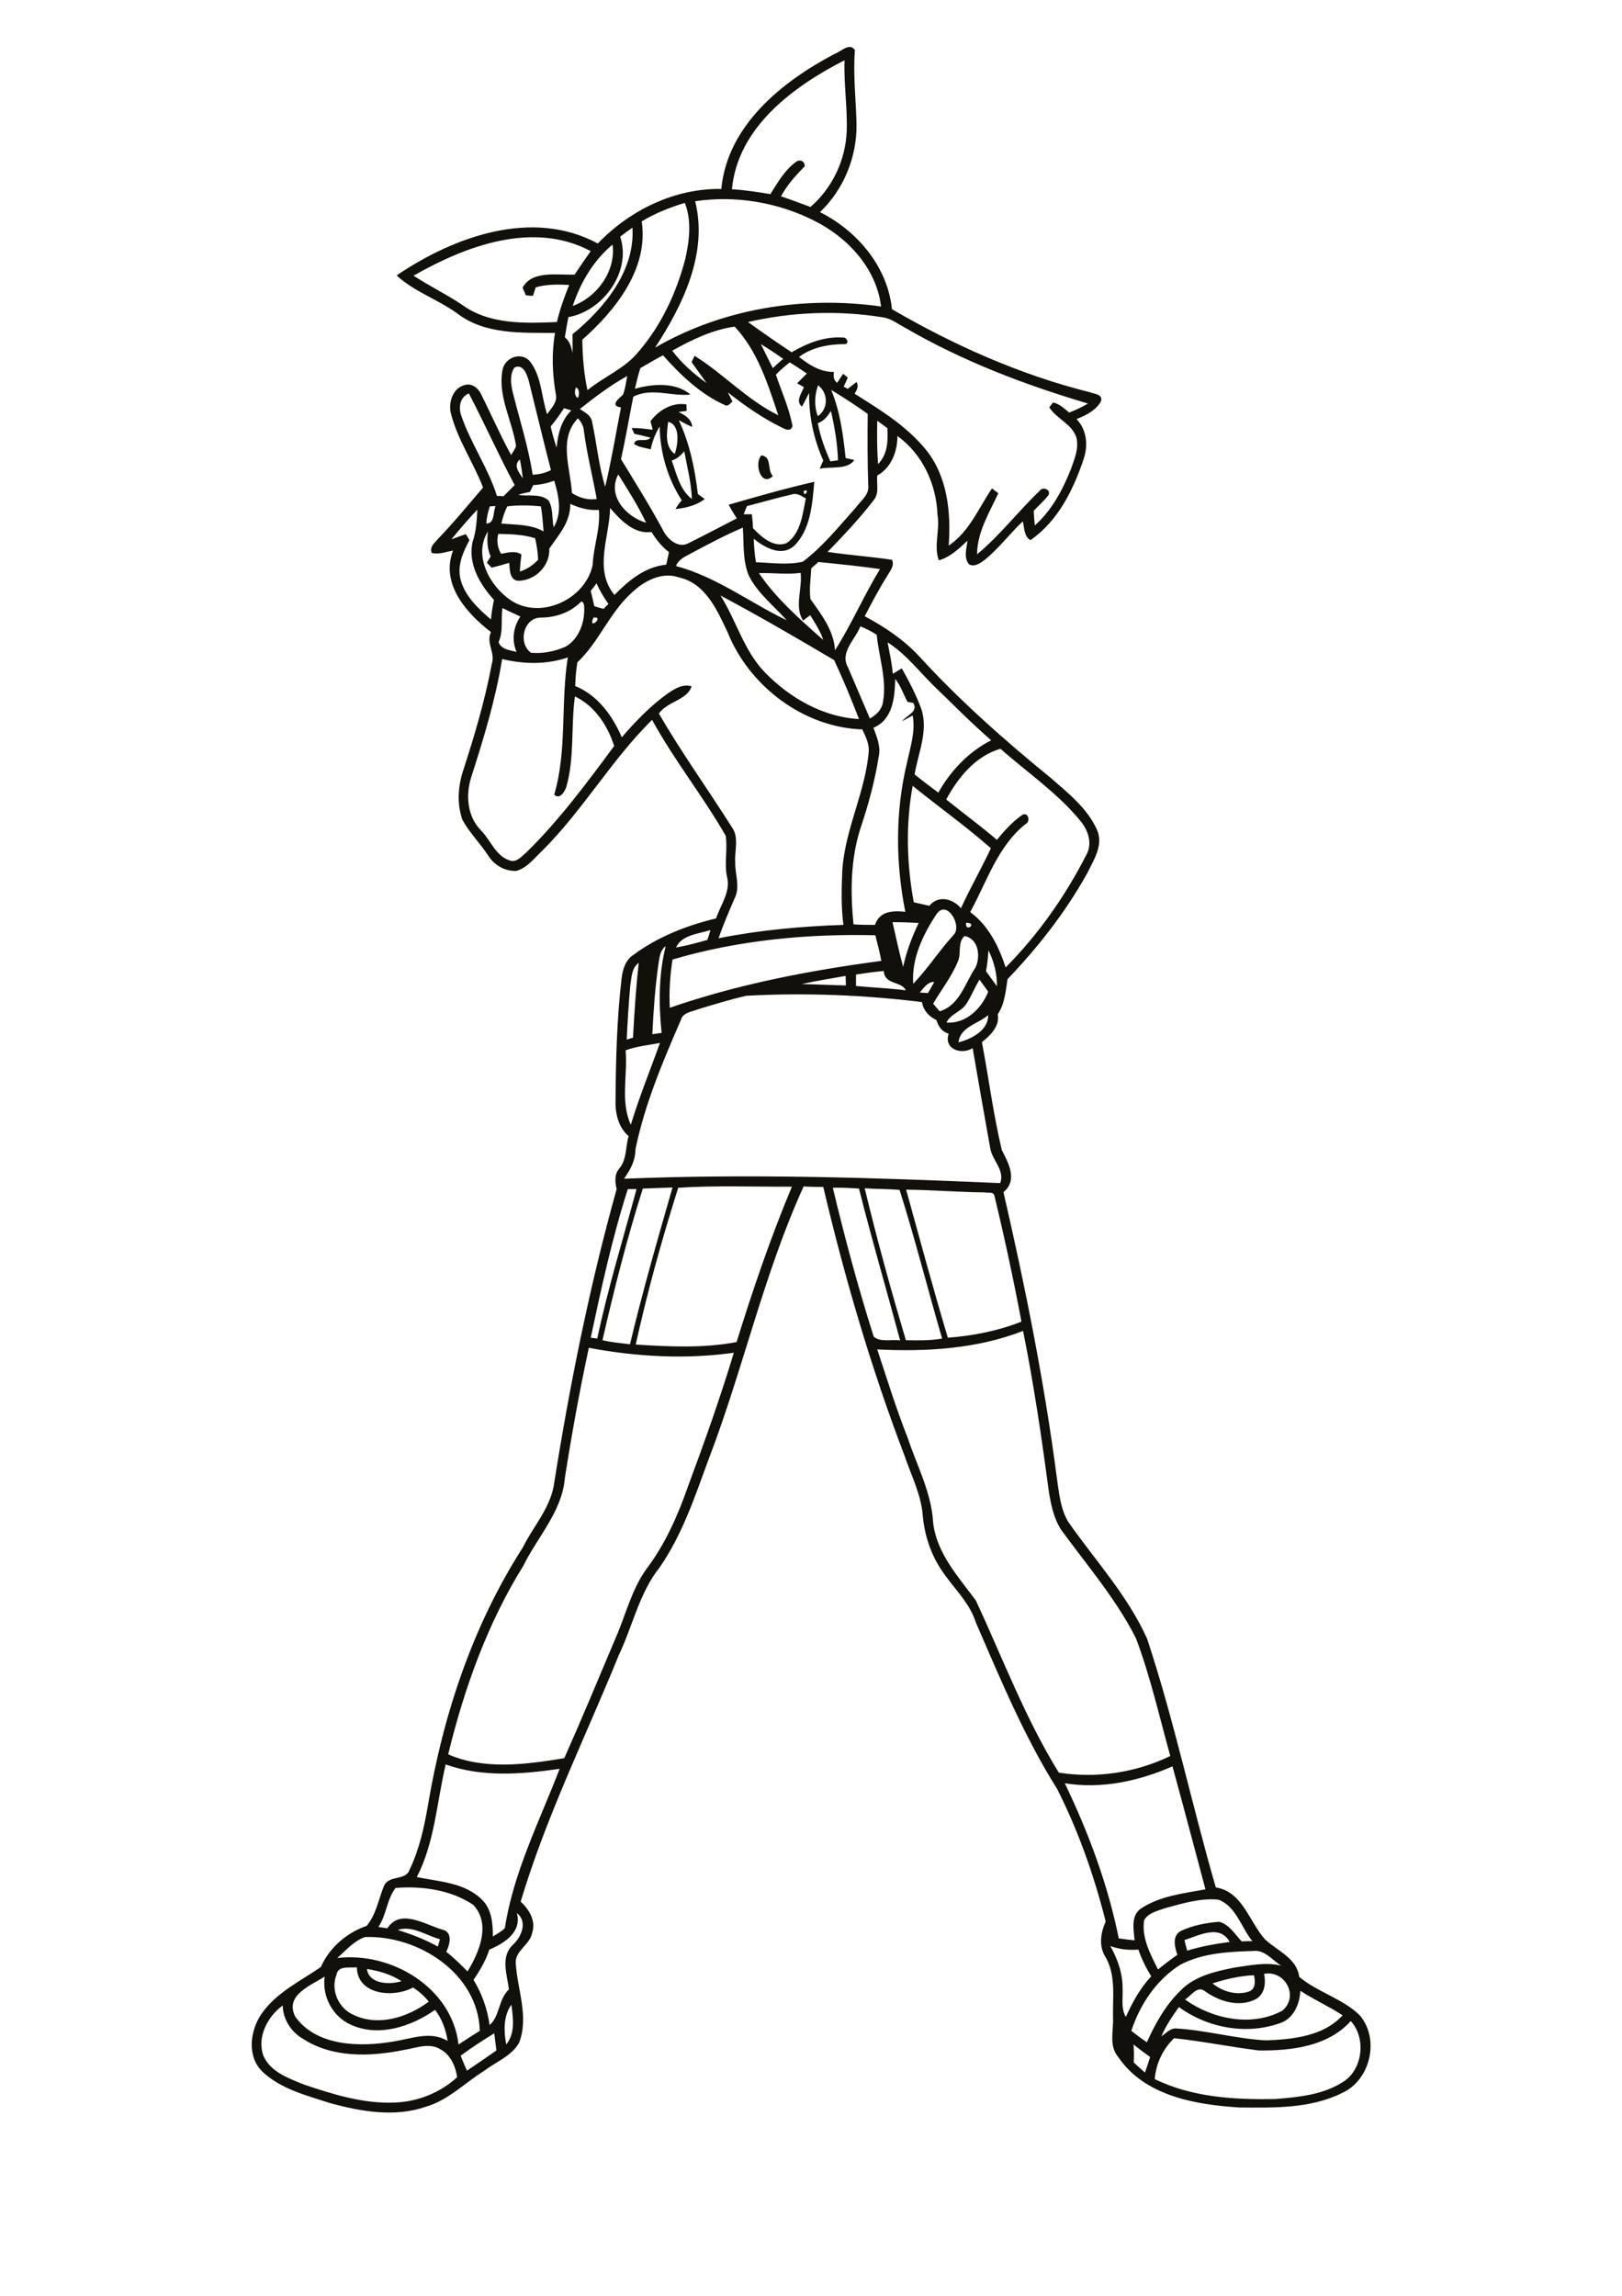 <?xml version="1.0" encoding="utf-8"?>
<!-- Generator: Adobe Illustrator 21.0.2, SVG Export Plug-In . SVG Version: 6.00 Build 0)  -->
<svg version="1.2" baseProfile="tiny" id="Layer_1" xmlns="http://www.w3.org/2000/svg" xmlns:xlink="http://www.w3.org/1999/xlink"
	 x="0px" y="0px" viewBox="0 0 595 842" overflow="scroll" xml:space="preserve">
<path fill="#12100B" d="M279.3,167c4,0.5,2,5.3,4.2,7.6C279.2,178.8,276.5,170,279.3,167 M246.4,168.9c1.8,4.9,3,10.8,7.4,14.1
	c-0.2-5.9-1.7-11.7-2.8-17.5C249.7,167.1,248.3,168.3,246.4,168.9 M245.1,154.7c-0.5,3.9-1.3,9.1,2.4,11.8
	C248.8,162.8,249.6,155.8,245.1,154.7 M238.6,154.5c3.1-4.1,7.9-7,13.2-6.2c0,0.6,0.1,1.8,0.1,2.4c-1,0.1-2,0.3-3,0.4
	c2.3,1.1,4.9,2.6,5,5.5c-1.7-0.8-3.3-1.6-4.9-2.5c4,8.5,5.9,17.8,7,27.1c0.8,0.6,1.7,1.2,2.5,1.8c-3,2.4-7,3.3-10.7,3.7
	c0.6-1.2,1.4-2.2,2.3-3.2c-5.2-8-8-17.6-8.1-27.1c-1.6,2.6-2.7,5.4-3.3,8.4c-2-0.6-4.3-0.7-6.1-2c0.6-2.7,4.5-0.3,6-2.3
	c-1.9-0.5-3.9-1-5.9-1.4c-0.2-0.5-0.7-1.5-1-2.1c2.6-0.1,5.1,0.3,7.7,0.6C239.2,156.5,238.9,155.5,238.6,154.5 M415.8,749.8
	c0.2,2.2,0.2,4.4,0.1,6.6c1.3,1.2,2.7,2.5,4.1,3.7c0.7-1.9,1.3-3.8,1.9-5.7C419.8,752.9,417.8,751.4,415.8,749.8 M169,753.9
	c0.7,1.9,1.5,3.7,2.3,5.5c3.6-2.4,7.2-4.9,10.8-7.4c-0.3-2.1-0.5-4.2-0.8-6.3C177.1,748.3,172.9,751,169,753.9 M495.5,741.2
	c-8.4,9.4-21.9,10.9-33.7,10.8c-10.4-1.3-20.7-3.4-31.1-4.5c-4.1,3.9-6.7,9.4-7.1,15c13.7,6.7,29.3,7.6,44.3,7.3
	c8.4-0.7,17.2-1.5,24.5-6.1C499.9,759.3,501.3,747.5,495.5,741.2 M185.7,749.8c3.4-4.1,2.5-9.8,1.9-14.6
	C184.6,739.3,184.8,745,185.7,749.8 M96.6,753.9c2.6,6,9.3,8.3,14.9,10.6c10.7,3.6,21.9,7.1,33.3,6.6c8.4-0.3,16.7-3.6,22.9-9.3
	c-0.6-4-2.4-8.2-6.1-10.2c-4.1-2.6-9-0.5-13.4,0.2c-12.3,2.5-26.2,3-37.1-4.1c-4.3-2.5-7.3-7.1-7.4-12.2
	C98.1,739.6,94.2,747.1,96.6,753.9 M477,730.1c-0.2,4.6-2.2,9.6-6.7,11.6c-12.5,4.8-27.1,2.2-37.8-5.6c-2.5,3.3-4.8,6.9-6.5,10.7
	c1.6-1,3-2.7,5-2.9c11.3,0.6,22.2,3.8,33.5,4.4c9.8-0.4,21-1.5,28-9.2C487.5,735.8,482,733.4,477,730.1 M444.8,727.4
	c3.6,3,8.8,4.5,13.3,3c2.6-0.9,2.4-3.9,1.9-6C454.9,724.6,449.8,725.8,444.8,727.4 M108.3,739.6c7.9,11,23.9,11.2,36.1,9.1
	c6.5-1,13.6-4,19.8-0.2c-0.6-4.1-2.1-8.1-4.6-11.4c-8.7,6.1-20.6,10.1-30.8,5.5c-6.8-3-10.7-10.4-9.7-17.7
	C113.8,728.3,104.4,731.7,108.3,739.6 M463.7,723.9c0.7,3.3,0.3,7.3-2.9,9.2c-6.1,3.3-13.6,0.9-18.9-2.9c-2.7-2.1-5,1.8-7.2,3.1
	c10,7.2,24.5,10.2,35.7,4.1C476.7,732.1,471.3,722.4,463.7,723.9 M134.6,722.1c0.8,5.7,8.4,5.8,12.7,4.5
	C143.5,724.1,139,722.8,134.6,722.1 M123.4,724.3c-2.2,5.7,0.9,12.4,6.4,14.7c9.1,4.3,19.8,0.8,27.5-4.9c-1.6-2-3.6-3.8-5.8-5.2
	c-7.1,3.9-20.4,2.8-20.6-7.4C128.3,721.8,124,720.7,123.4,724.3 M432.9,720.6c-8.7,5.5-14.7,14.5-17.9,24.2c1.9,1.5,3.8,2.9,5.7,4.2
	c3.1-6.9,6.9-13.7,12.4-19c5.1-5.3,12.7-7,19.7-8.4c5.7-0.8,11.5-2.1,17.2-0.7c-3.3-2-6-5.9-10.3-5.4
	C450.8,715.8,441.2,716.2,432.9,720.6 M407.3,713.7c2.7,4.8,4.6,10.2,4.5,15.7c0.2,3.4-0.7,7.1,1.2,10.3c2.4-5.4,5.3-10.6,9.3-14.9
	c-1.9-3.1-3.5-6.3-4.7-9.8C414.1,715.3,410.6,714.9,407.3,713.7 M123.7,718.1c19.8-2.4,42.1,10.8,44.5,31.7c2.6-1.7,5.2-3.4,7.8-5
	c-0.6-21.1-22.6-35.1-42.1-34.4C129.8,711.8,126.9,715.3,123.7,718.1 M434.5,711.5c0.3,1.3,0.6,2.6,1,3.9c5.1-1.6,10.4-2.5,15.6-3.2
	C447.4,705.6,439.9,709.8,434.5,711.5 M145.9,707.8c5.1,1.6,10.1,3.5,14.7,6.1c0.2-0.7,0.6-2,0.8-2.7
	C156.4,709.9,151.2,706,145.9,707.8 M189.6,701.6c1.9,7-4.6,11.1-10.1,13.4c-1.3,4-3.4,7.6-5.8,11.1c3.1,5.1,5.1,10.7,5.9,16.6
	c3.8-3.3,3.2-9.5,7.1-13.1c-0.7-5.4-3.2-12.1,1.5-16.4C191.4,710.2,193.6,704.7,189.6,701.6 M427.4,699.8c-2.7,1-6.2,1.7-7.7,4.4
	c-1,6.4,2.3,12.5,5.1,18.1c2.3-1.9,4.7-3.7,7.1-5.4c-1-2.8-2-6.9,1.2-8.7c4.4-2.1,9.3-3,14.1-3.4c3.7,0.9,5.8,4.6,8.3,7.2
	c1.3-0.1,2.6-0.1,3.9-0.1c-4.1-5-5.9-12.7-12.4-15.2C440.4,696,433.8,698.1,427.4,699.8 M145.1,692.4c-3.2,4.1-3.3,9.9-6.3,14.3
	c0.8,0.1,2.5,0.4,3.3,0.5c4.7-7.4,13.8-1.4,19.9,0.4c4.2,0.8,3.1,5.4,1.7,8.2c2.8,2.2,5.3,4.7,7.8,7.2c4.3-7,8.7-17.4,2.1-24.4
	C165.5,693.1,154.7,691.6,145.1,692.4 M390.6,654c8.7,18.1,15.8,37.1,19.8,56.9c1.9,0.3,3.9,0.5,5.8,0.7c-0.3-3.9-1.5-9.1,2.4-11.7
	c7-4.6,15.5-5.5,23.6-7c-4-15-8-30.1-12.1-45.1C417.8,653.2,404.1,656.2,390.6,654 M152.9,688.4c8.2,1.7,17.5,2,23.8,8.2
	c3.7,3.5,4.1,8.8,4.1,13.6c1.5-1,3.2-1.8,4.4-3.1c3.1-20.3,12.7-39.2,20.1-58.4c-13.8,2-28.4,3.2-41.8-1.6
	C160.2,661,159.5,675.6,152.9,688.4 M216,494.3c-3.4,15.8-6.3,31.8-8.8,47.8c-1,12.2-10,21.5-15.2,32.1
	c-13.2,21.2-21.7,45-27.6,69.2c13.3,5.8,28.7,3.7,42.6,1.4c6.5-14.6,12.6-29.3,18.8-44c3.7-8.4,5.8-17.6,11.2-25.2
	c7-9.2,11.7-19.9,15.5-30.8c6-16.1,11.7-32.2,16.7-48.7C251.6,498.6,233.5,497.6,216,494.3 M321.8,494.9c3.6,10.9,7,21.9,11.2,32.5
	c3.4,10.3,8.7,20,9.3,31c1.3,11.3,9.2,19.8,15.7,28.6c9.8,21.1,18.1,43.2,30.4,63.1c13.9,2.2,28.3,0,40.9-6.1
	c-4-14.4-7.3-29.1-12.6-43.2c-7.3-14.4-17.9-26.7-27.4-39.7c-2.8-4.3-3.8-9.4-4.6-14.4c-2.6-19.6-5.5-39.2-9.4-58.6
	C358.4,494.7,339.8,495.8,321.8,494.9 M332.4,436.3c5,18.1,9.9,36.3,15.3,54.3c9.2-0.7,18.4-2.5,27-5.9c-2.9-15.4-6.2-30.8-9.9-46.1
	c-0.3-1.7-2.5-1-3.7-1.3C351.4,437.2,341.9,436.4,332.4,436.3 M317.2,435.8c4.5,18.7,9.6,37.2,15.1,55.7c4.4,0.1,8.9,0.2,13.3-0.6
	c-5.3-18.1-9.9-36.5-15.6-54.5C325.7,436,321.5,436.1,317.2,435.8 M305.5,435.6c4.4,18.4,9.3,36.6,15,54.6c2.4,2.2,6.6,0.9,9.7,1.4
	c-5-18.6-10.4-37-15.1-55.7C311.9,435.7,308.7,435.5,305.5,435.6 M235.8,435.9c-5.8,18.3-10.5,36.9-14.8,55.6
	c3.3,0.8,6.7,1.1,10.1,1.5c4.6-19.3,10.1-38.4,15.6-57.5C243,435.6,239.4,435.8,235.8,435.9 M230.3,436.1
	c-5.7,17.8-9.7,36.2-13.6,54.5c0.6,0.1,1.8,0.2,2.4,0.3c3.9-18.5,9.5-36.6,14.4-54.8C232.4,436.1,231.4,436.1,230.3,436.1
	 M248.8,435.6c-6,18.9-11.3,38.1-15.6,57.5c12.3,0.8,24.8,1.4,37-0.9c6-19.3,12.5-38.4,20.3-57C276.6,435.3,262.7,434.7,248.8,435.6
	 M229.5,385.2c0.8,9-2,18.8,1.9,27.3c3.1-10.2,7.1-20,10.7-30C237.8,383.3,233.5,383.7,229.5,385.2 M351.6,382.3
	c4.8-1.3,10.9-4.3,10.9-10C358.8,375.5,352.2,376.6,351.6,382.3 M273.7,365.2c-6,1.4-11.9,3.2-17.8,5c-2.2,0.9-5.4,1.1-6.1,3.8
	c-6.7,15.4-13.3,31-16.7,47.5c0,4.1-1.9,7.6-4.2,10.8c46-1.9,92-0.4,138,1.6c1.8-4.9-3.1-8.4-3.7-13.1c-2.2-12.1-4.3-24.3-6.4-36.4
	c-4.1,2.6-10.7,0.4-8.8-5.3c-2.5-0.7-3.8-2.7-4.5-5c-2.7-1.3-4.8-3.5-5.3-6.6C317,364.9,295.3,364,273.7,365.2 M337.4,364
	c1,0.1,2,0.1,3,0.2c0.8-1.4,1.6-2.7,2.3-4.1C340.2,360.1,338.9,362.3,337.4,364 M354.6,368c-1.8,3-5.9,3.8-7.4,7
	c7,0.6,12.9-5.1,15.3-11.3c-1.1-1.5-2.1-3-3.2-4.4C357.6,362.1,356.4,365.1,354.6,368 M294.1,360.9c5.4,0.1,10.8,0.4,16.2,0.5
	c0-1.2-0.1-2.3-0.1-3.5C304.8,358.9,299.4,359.7,294.1,360.9 M314,357.4c0,1.4,0,2.8,0,4.2c6.1,0.6,12.2,0.8,18.3,1.6
	c-1.7-3.5-7.8-1.9-8.1-7.1C320.7,356.4,317.4,356.9,314,357.4 M231.2,361.5c-0.6,6.6-1,13.2-1.3,19.8c0.6-0.2,1.7-0.6,2.3-0.7
	c0.5-9.2,1.1-18.4,2.1-27.5C231.6,355.1,231.7,358.6,231.2,361.5 M362.6,348.5c-0.2,2.6-0.4,5.2-0.9,7.7c1.3,1.8,2.7,3.7,4,5.5
	C365.8,357.1,364.6,352.6,362.6,348.5 M241.5,353.8c-1.2,8.5-1.8,17-2.2,25.5c1.1-0.2,2.3-0.3,3.4-0.5c-1.1-10.6-1.1-21.4,1.5-31.8
	C242,348.6,241.9,351.4,241.5,353.8 M353.8,343.3c-2.7,2.5-1,6.4-2.5,9.5c-2.3,5.5-6,10.2-9,15.3c0.8,0.9,1.6,1.9,2.4,2.8
	c7.4-2.3,9.2-10.2,13.1-16C359.8,350.8,359,344.2,353.8,343.3 M246.7,351.9c-0.9,5.8-1.3,11.7-1,17.7c25.1-8.7,51.3-13.7,77.6-17.2
	c-0.6-3.2-1.4-6.3-2.2-9.4C296.1,342.4,270.8,344.8,246.7,351.9 M248,347.5c3.9-0.7,7.7-1.7,11.5-2.8c0.4-1.2,0.8-2.4,1.1-3.6
	C256.3,342.5,250.1,342.8,248,347.5 M354.4,338.4C353.9,342.3,358.9,338.5,354.4,338.4 M327.4,338.2c1.3,5.5,2.4,11,3.9,16.4
	c1.2-5.6,3.2-10.9,5.7-16.1C333.8,338.3,330.6,338.2,327.4,338.2 M343.6,335.2c-5,7.4-9.3,16.5-8.6,25.6c5.3-5.5,9.5-12.1,14.7-17.8
	C353.2,339.7,347.4,329.7,343.6,335.2 M335.2,330.9c1.9,0.4,3.8,0.9,5.7,1.3c3.3-4,8.6-2.7,11.6,0.9c3.4-7.4,7.5-14.6,11-22
	c-9.2-8.1-19.2-15.2-28.7-22.9C332.2,302.3,332.6,316.8,335.2,330.9 M347.1,293.2c6.2,5,12.6,9.7,18.6,14.8c2.7-3.3,5.6-6.5,9.1-9
	c2.3-1.6,3.5,2.3,1.3,3.3c-10.2,8.2-14.1,21.1-20.2,32.2c6.7,4.9,10.5,12.6,13,20.3c11.9-12,21.8-26,29.5-41.1
	c2.5-4.2,0.8-9.3-2.2-12.8c-8.4-10.2-19.4-17.6-29.2-26.3C357.8,277.3,351.5,285.1,347.1,293.2 M328.4,249c-0.2,6.7-0.8,14.9-8,17.9
	c1.2,3.3,2.7,6.7,2,10.2c-1.4,9-3.8,17.9-6.7,26.5c-3.7,11.4-3.8,23.6-2.6,35.4c2.6,0.2,5.2,0.2,7.9,0.2c1.6-5.1,6.6-5.3,11.1-4.8
	c-3.6-18-3.7-36.8,0.6-54.6c1.2-5.7,3.2-11.5,2.1-17.4c-1.3,0.7-2.6,1.4-3.9,2.1c1.6-2.1,6.1-3.5,4.1-6.7c-0.5-0.1-1.6-0.3-2.1-0.4
	C331.4,254.6,330.4,251.5,328.4,249 M184.2,241.7c-2.4,14.8-6.8,29.2-11.4,43.5c-2,6.5-1.4,14.2,3.6,19.3c3.6,3.6,5.4,9.5,10.7,11.1
	c2.4,0.8,4.2-1.5,5.9-2.9c12.1-11.8,22.2-25.5,32.3-39.1c-2.4-7.5-7.1-14.7-14.4-18.2c-1.5,10.9-0.1,22.3-3.1,33
	c-0.5,1.8-2.5,5.1-4.5,3c4.8-16.1,2.3-33.6,5-50.3C200.5,243.8,192.1,243.6,184.2,241.7 M325.6,235.6c0.7,3.8,1.6,7.6,1.9,11.5
	c1.1-0.6,2.2-1.3,3.3-2c2.7,4.8,5.3,9.8,7.2,15c2.6,8-1.2,16.1-2.5,23.9c2.8,2.3,5.8,4.5,8.7,6.7c4.5-8,11.1-15,19.4-19.2
	c-7.4-6.4-14.3-13.5-21.4-20.3C336.9,245.9,332.1,239.7,325.6,235.6 M315.6,229.7c-1.8,4.8-7.6,9.5-4.6,14.9
	c2.7,6.3,5.4,12.6,8.1,18.9c2.4-1.3,4.4-3.3,4.8-6c1.5-8.3-1.5-16.5-2.3-24.7C319.6,231.5,317.6,230.5,315.6,229.7 M217.7,226.5
	C215.5,231.5,222,226,217.7,226.5 M182.9,235.5c1,2.8,4.2,2.9,6.6,3.6c-1.9-4.3-1.2-9.2,1.4-13c-2.2-1-4.4-2-6.6-3.1
	C183.7,227.1,184.7,231.5,182.9,235.5 M212.7,221.1c-3.9,3.7-9.1,5.4-14.4,5.4c-6.3,0.1-8.4,9.4-3.5,12.9c4.3,0.4,8.7-0.5,12.6-2.2
	c5-2.8,7.2-9.1,6.9-14.5C214.4,221.7,213.7,219.8,212.7,221.1 M264.3,218.4c5.8,9.2,8.6,20.3,16.3,28.2c9,9.3,21.3,16.4,34.5,17.1
	c-2.8-7.3-5.8-14.5-9.1-21.6C292.3,234,278.4,225.9,264.3,218.4 M216.7,216.7c0.5,1.9,0.9,3.8,1.3,5.6c1.1,0.4,2.3,0.7,3.4,1
	c0.5-0.5,1.4-1.4,1.8-1.8c-1.7-2.4-3.2-4.9-4.4-7.6C218.2,214.9,217.4,215.8,216.7,216.7 M231.5,217.6c-8,7.3-11.8,17.9-19.7,25.3
	c-0.5,2.9-0.7,5.8-0.8,8.7c8.2,3.3,13.7,10.9,17.1,18.8c5-5.8,10.4-11.4,16.6-15.9c2.6-1.8,5.7-3.8,9-2.8c-1.6,5.1-8.9,5.5-12,10
	c8.3,14.3,18,27.8,26.8,41.7c2.7,3.8,0.9,8.6,1.2,12.9c-0.1,4.4,1.9,8.9-0.2,13.1c-2.1,4.9-4.2,9.7-5.9,14.7
	c15.1-3,30.5-4.4,45.8-4.9c-0.9-6.7-0.7-13.5-0.4-20.2c1-15,8.5-28.6,9.7-43.6c0.1-2.8-1.2-5.4-2.4-7.9
	c-21.4-0.7-41.3-15.7-49.3-35.4c-3.8-8.1-8.1-18.1-17.8-20.3C242.8,209.5,236.1,213.1,231.5,217.6 M278.4,210.2
	c6.4,9.4,15.1,17,23.6,24.5c-1.1-3.3-3-6.2-4.8-9.1c-0.9,0.7-1.7,1.3-2.6,2c-3.3-5.1-0.2-11.7-0.9-17.5
	C288.6,210.8,283.5,210,278.4,210.2 M297.6,208.4c-0.2,3.8-0.8,7.5-0.3,11.3c4,5.7,8.6,11.5,9,18.8c6.1-9.6,10.6-20.1,16.5-29.8
	c-7.5-1.1-15-1.8-22.6-2.6C299.4,206.9,298.5,207.6,297.6,208.4 M182.8,195.8c-0.7,2.5-0.3,5,1,7.3c2.5-0.4,5.3-1.3,7.5,0.3
	c-0.3,2-0.5,4.1-0.6,6.2c2.6-0.8,4.8-2.3,6.7-4.3c-0.1-2.7-0.5-5.3-1.1-7.9C192,196,187.3,195.9,182.8,195.8 M253.2,203.1
	c-2,1.1-4.4,2.1-5.2,4.5c14.7,3.9,27.1,13.4,40.6,19.9c-4.8-5.4-10.8-10-14-16.6c-2.2-5.5-1.7-11.6-2.1-17.4
	C265.9,196.3,259.6,199.7,253.2,203.1 M165.6,197.8c1.8-0.7,3.5-1.3,5.3-1.9c0.3,0.5,1,1.7,1.3,2.2c-2.3,4.3-4.5,9.2-3.3,14.2
	c1.5,6.2,6.5,10.9,11.2,14.9c0.2-2.4,0.6-4.8,1.1-7.2c-5.2-5.7-9.7-13.4-7.8-21.4c1.3-3.8,1.5-7.7,1.7-11.7
	C171.8,190.4,168.6,194.1,165.6,197.8 M271.3,186.6C271.7,187,271.7,187,271.3,186.6 M223.8,186.3c-0.2,10.6-6.1,22.5,1.6,31.9
	c5.2-5.3,11.3-10.4,19-11.1c0.3-1.5,0.7-3.1,1-4.6c-2.6-2-4.7-4.6-6.4-7.4C232.6,196,227.7,190.8,223.8,186.3 M201.5,201.2
	c0.3,6.3-5.1,11.7-11.3,11.8c-3.3-0.1-3.2-4.2-3.4-6.6c-2.2,0.7-4.4,1.3-6.5,1.8c-0.4-0.5-1.3-1.4-1.7-1.8c0.3-0.6,1-1.7,1.4-2.3
	c-1.3-2.9-1.4-6.1-1-9.2c-5.5,8.7,0.6,20,8.3,25.2c11,7.4,27.5-0.3,30.1-12.9c0.3-6.8,2.9-13.3,2.3-20.2c-3.6,0.3-7.2-0.7-10.5-2.2
	C209.3,191.5,204.9,196.2,201.5,201.2 M186.1,185.7c-1,2-1.7,4.1-2.2,6.3c5.2,0.5,10.8,0.2,15.5,2.9c-0.3-3.1-0.4-6.2-1-9.2
	C194.3,185.3,190.1,185.2,186.1,185.7 M179.7,185.7c-0.7,2-1.2,4.1-1.3,6.3c3.2,0,2.4-4.3,3.4-6.4
	C181.3,185.6,180.2,185.7,179.7,185.7 M290.6,181.3c-5.6,1.3-11.1,2.9-16.6,4.3c-0.4,1-0.8,2-1.2,3c0.8,0,2.3,0,3,0
	c0.2,1.7,0.4,3.4,0.4,5.1c3.1,3.2,7.5,7.3,12.3,5.5c5.3-3.5,5.9-10.7,7.1-16.4C294.1,182,292.4,180.7,290.6,181.3 M294.8,180.1
	C294.8,183.1,297.5,178.8,294.8,180.1 M195.6,177.9c-0.4,0.8-0.8,1.7-1.2,2.5c-1.5,0.3-2.9,0.6-4.3,1.1c3.6,0.6,8.1-0.6,11.1,2
	c1.8,2.9,1.2,6.6,1.9,9.9c3.2-5.3,1.9-11.5,0.2-17.1C200.8,177.2,198.2,177.8,195.6,177.9 M226.8,174c-4.2,7.8,2.9,15.6,10.2,17.7
	C234.1,185.5,230.4,179.8,226.8,174 M191.8,175.5c-0.3-2.4-0.6-4.7-1.1-7C188.1,170.8,190.5,173.3,191.8,175.5 M321.8,154.3
	c-0.1,5.3-0.1,10.6,0.3,15.9c3.5-3.5,3.7-8.5,3.4-13.2C324.3,156.1,323,155.2,321.8,154.3 M209.8,180.8c2.7,1.8,5.9,2.7,9.1,2.2
	c-1.5-8.3-3.6-16.5-4.7-24.9c-0.1-1.8-1-3.4-2.2-4.7C204.7,161,209.3,171.8,209.8,180.8 M300,155.2c0.9,4.9,2.6,9.5,4.6,14
	c0.7-0.1,2.1-0.3,2.8-0.4c-0.2-6.1-1.2-12.1-2.6-18.1C303.6,152.7,302.2,154.4,300,155.2 M206.9,149.7c-1.5,2.3-3.1,4.6-4.9,6.7
	c0.6,2.6,1.3,5.2,2.2,7.8c0.4-5,1.7-10.1,5.4-13.7C208.8,150.3,207.5,149.9,206.9,149.7 M169.3,152.7c3.5,10.1,9.8,19,13,29.2
	c0.6,0,1.8,0,2.4,0.1c1.4-1.4,2.7-2.7,4.1-4.1c-5.9-11-11-22.5-16.8-33.6C168.6,145.6,168.1,149.7,169.3,152.7 M300.1,141.3
	c-1.3,3.6-1.5,7.7-0.1,11.3C303.9,150,303.9,144.1,300.1,141.3 M211.3,142.1c-0.6,1-0.6,3.4,0.7,3.8
	C212.6,144.9,212.6,142.5,211.3,142.1 M212.7,150c1.8,1.2,4.1,2.3,4.5,4.7c1.7,7.9,2.4,16.1,4.8,23.8c2.3-9.6,3.9-19.4,5.8-29.1
	c-4.2-0.5-0.9-3.2,0.7-4.6c0.9-2.2,1.1-4.6,1.6-6.9C223.9,141.3,218.3,145.6,212.7,150 M188.7,134.8c-1.8,2.7-1.3,6.1-0.6,9.1
	c2.5,10,5.7,19.9,7.3,30.2c2.3-0.1,4.6-0.6,6.7-1.7c-2.8-10.8-5.4-21.8-8.1-32.6C193.4,137.5,191.9,133.2,188.7,134.8 M234.9,135
	c-0.8,2.5-1.4,5.1-2,7.6c6.5-1.9,15-2.5,20.4,2.1c-6.9,0.8-14.3-2.7-21,0.8c-1.5,7.6-2.8,15.3-4.5,22.9c5.3,8.7,10.8,17.4,15.6,26.4
	c1.6,3,5.3,6.3,9,4.5c6-3,11.9-6.1,17.9-9.2c-1.1-1.6-2.1-3.3-3-5c10.4-3,20.9-6,31.4-8.4c-0.7,8-1.3,17.4-7.3,23.4
	c-4.7,4.3-10.9,0.7-14.9-2.5c0.1,2.9,0.3,5.7,0.8,8.6c5.7,0.2,11.6,1.1,17.2-0.2c7.4-5.6,13.2-12.9,19.4-19.8c1.8-2.5,5-4.7,4.6-8.1
	c-0.3-8.8-0.3-17.5-0.2-26.3c-4.3-3.1-8.8-6-13.4-8.8c3.3,7.9,4.4,16.6,5.3,25c1.1,0.2,2.2,0.5,3.2,0.7c-2.5,3.7-8.6,2.3-12.7,3.2
	c0.4-1,0.8-2,1.3-3c-3.5-7.8-5.3-16.3-5.2-24.8c-0.9,1.7-1.7,3.4-2.6,5c-2.5-1.9-0.2-4.8,0.7-7.1c-0.6-0.4-1.9-1.1-2.5-1.4
	c1.2-1.2,2.3-2.4,3.6-3.6c-2.1-1.4-4.1-2.8-6.3-4.1c-1.8,1.4-3.5,2.9-5.1,4.5c2.1,6.2,4.9,12.3,6.1,18.8c-0.5,2.1-2.4,1.4-3.7,0.7
	c-7.2-3.5-13.8-8.1-20-13c0.6,1.1,1.1,2.3,1.7,3.4c-0.8,0.5-1.6,1.9-2.7,1.3c-9-4-16.3-11-22.8-18.3
	C240.2,131.9,237.5,133.5,234.9,135 M279.1,126.2c1.4,2.9,2.9,5.8,4.4,8.8c1.2-1.1,2.5-2.3,3.8-3.4
	C284.6,129.7,281.9,127.9,279.1,126.2 M246.6,128.6c3.4,4.6,7.9,8.5,12.6,11.9c-1.8-2.6-3.7-5.1-5.5-7.7c0.3-0.6,0.8-1.7,1.1-2.3
	c10.6,6.6,19.3,16.2,30.7,21.8c-3.8-11.4-7.6-23.6-16-32.5C261.4,120.9,253.8,124.6,246.6,128.6 M274.4,118.1
	c5.2,3.8,10.6,7.5,16,11.1c5.6-3.3,12.1-5.9,18.8-5.4c1.4-0.2,2.5,2.1,0.8,2.4c-5.9,0-12.1,1.1-16.9,4.7c3.7,2.9,7.8,5.6,12.8,5.5
	c-0.2,1.5-0.2,3,1.2,4c0.7-1.1,1.4-2.2,2.2-3.3c0.4,0.3,1.2,1,1.7,1.4c-0.5,1.1-1,2.2-1.5,3.3c0.4,0.2,1.1,0.6,1.5,0.8
	c1.1-0.9,2.1-1.7,3.2-2.5c0.9,1.5,0.1,3-0.7,4.3c9.4,5.9,19.2,11.9,26.3,20.7c7.8,9.8,9.1,23,8.2,35c7.6-5.1,11-13.8,15.9-21
	c0.8,0.6,1.5,1.2,2.3,1.8c-3.3,7.2-7.7,14.1-7.8,22.4c8.4-6.9,15-15.7,22.9-23.2c1.1-1.8,4.4-0.6,3.3,1.5c-1.6,2.1-3.6,3.8-5.4,5.7
	c0.1,1.8,0.2,3.6,0.4,5.4c6.3-5.6,10.3-13.2,13.3-20.8c1.3-3.7,3-7.7,1.9-11.6c-1.7-4.9-7.2-6.7-9.9-10.9c0.3-0.4,1-1.3,1.4-1.8
	c2.3,0.5,4.1,2.2,5.9,3.7c2.4-0.9,4.7-2,6.9-3.3c-23.2-6.9-45.9-15.5-66.9-27.7c-2.7-1.4-5.1-3.4-8.2-3.9
	C307.3,113.7,290.5,114.4,274.4,118.1 M210.1,112.2c8.9-3.2,15.9-12.8,14.6-22.5C217.7,95.5,212.9,103.7,210.1,112.2 M151.7,101.1
	c5.8,3.8,12,6.8,17.7,10.6c10,7.4,23.2,6.9,34.9,6.4c1.1-4.7,2.7-9.2,4.5-13.6c-4.1-0.2-8.3-0.3-12.3,0.9c-0.3,1-0.6,2-1,3.1
	c-0.7,0-1.9-0.1-2.6-0.2c-0.4-0.9-0.8-1.9-1.2-2.8c3.6-6.5,12.8-4.5,19.1-4.8c1.9-2.9,3.9-5.8,5.9-8.6
	C195.6,80.9,171,90.1,151.7,101.1 M227.5,86.8c4.3,12.8-6.3,27.3-19,29.5c-0.5,2.5-0.9,4.9-1.3,7.4c1.8,1.4,2.4,3.6,2.8,5.8
	c0.1-2.3,0-4.6,0-6.9c11.6-9.5,23-23.2,22-39.1C230.4,84.6,228.9,85.7,227.5,86.8 M235.4,81.2c2.6,17.3-9.6,32.6-21.8,43.4
	c0.1,6.2,0.6,12.5,1.9,18.5c6.1-5,13.9-8,18.9-14.3c8.3-9.7,13.8-21.6,17-33.9c1.5-6.7,2.4-14-0.2-20.5
	C245.7,76.1,240.3,78.2,235.4,81.2 M255,73.8c4.8,19-4.5,38.1-14.7,53.7c24.8-14.4,54.6-19.1,82.9-15.1
	c-1.7-14.1-12.4-25.5-24.8-31.6C285.2,74.2,269.8,71.6,255,73.8 M268.5,69.4c4.7,0.3,9.4,1,14.1,1.8c2.7-4.3,5.3-8.9,9.5-11.9
	c1.4-1,3.2-0.1,3.1,1.7c-3.3,3.3-6.5,6.9-8.7,11c3.6,1.2,7.2,2.6,10.8,3.9c8-6.9,12.9-17.2,13.3-27.8c0.3-8.7-1.1-17.3-0.8-26
	C291,31.7,270.6,46.7,268.5,69.4 M306.1,19.8c2.3-0.8,5.6-4.4,7.5-1.4c-0.7,9.1,0.4,18.1,0.6,27.1c0.2,12-4.7,24-13.4,32.3
	c13.7,6.9,24.8,20,26.4,35.6c22.7,13.2,46.9,24,72.4,30.4c1.7,0.7,5,0.7,4.3,3.3c-1.8,3.4-5.5,5.2-9,6.6c3.8,3.9,4.3,9.7,2.6,14.7
	c-3.8,11.3-9.4,22.7-19.5,29.7c-2.4-1.4-2.2-4.5-2.8-6.9c-4.9,4.6-8.9,10.1-14.2,14.3c-1.5,1.1-3.5,2.5-5.5,1.5
	c-2.1-2.5-0.9-5.9-0.6-8.7c-3.1,2.9-6.3,6-10.5,7.2c-2-5.4,0.5-11.1-0.5-16.7c-0.4-11.2-5.5-22.3-14.7-28.9c0,5.7-2.2,11.6-7.4,14.5
	c-0.3,2.9,0.8,6.4-1.2,8.9c-5.2,6.8-11.1,13-17,19.1c7.8,1.2,15.7,1.7,23.6,2.9c1.1,2.3-0.9,4.3-1.9,6.2c-3,4.7-5.5,9.6-8.1,14.5
	c7.3,3.9,14.2,8.5,19.9,14.6c14.9,16.3,31.5,31,48.6,44.9c6.3,5.5,13.2,11,16.7,18.8c2.5,5.6-1.2,11.1-3.6,16
	c-7.9,14.2-18,27.1-29.2,38.8c-0.7,4.4-1,9-3.6,12.9c0.8,4.4-2.7,7.7-5.8,10.2c2.5,13.2,4.2,26.6,7.3,39.6
	c2.5,4.8,5.9,11.1,0.6,15.4c8,34.7,15,69.6,19.6,104.9c0.8,5.5,1.3,11.3,4.2,16.1c9.9,14.1,21.8,27,28.9,42.8
	c9.9,29.9,16.4,60.9,25.2,91.2c9.9,1.6,12.2,12.6,18.1,19.1c4.5,4.2,11.6,6.8,12.5,13.7c6.8,5.7,15.9,7.9,22.3,14.2
	c7.3,8.8,3.8,23.7-6.6,28.4c-11.7,5.8-25.1,5.4-37.7,5.3c-16-1-34.7-4.2-44.4-18.5c-3.5-4.1-1.7-9.6-1.9-14.4
	c-0.2-7.5,1.2-15.7-2.9-22.5c-2.4-3.9-1.6-8.8,0.2-12.8c-4.2-16.7-10-33.2-17.8-48.6c-12.1-19.2-20.8-40.3-29.8-61
	c-2.4-7.7-8.7-13.1-12.9-19.7c-3.8-5.8-6-12.7-6.6-19.6c-0.6-7.7-4.2-14.6-6.6-21.7c-12.3-32.2-22-65.3-29.9-98.8
	c-2.4,0-4.8,0-7.2-0.2c-14.7,32.3-22.2,67.1-34.9,100.2c-5,13.6-9.6,27.5-17.9,39.5c-7.5,9.4-9.9,21.5-15,32.2
	c-12.2,30-26.7,59.3-36,90.4c3.1,2.9,5.7,7.1,4.2,11.5c-0.8,4.4-6.4,6.5-6,11.2c0.6,9.6,4.9,19.6,1.2,29.1
	c-2.8,4.9-8.4,6.9-12.7,10.2c-7.1,4.4-13.2,10.8-21.4,13.2c-11.4,4-23.9,1.8-35.2-1.3c-8.6-2.8-18-5.1-24.8-11.5
	c-5.8-5.6-4.6-15-0.4-21.2c5.4-7.8,14.2-12,21.8-17.2c3.1-7.1,9.5-12.6,16.8-15.1c3.5-4.2,4.3-9.6,6.3-14.5c1.7-4.3,7.9-1.9,9.4-6
	c3.6-7.5,5.4-15.6,6.8-23.8c5.6-33.3,16.5-66,34.8-94.5c3.7-7.5,9.7-14,11.3-22.4c5.8-36.7,13.1-73.2,23.1-109
	c-0.6-2.6-0.9-5.4,1-7.6c2.8-3.3,2.2-7.9,3.4-11.8c-3.8-3.3-5-8.5-4.8-13.4c0.1-14.8,0.5-29.6,2.2-44.3c0.4-3.4,1.4-7,4.5-8.9
	c8.9-6.6,19.5-10.7,30.2-13.3c1.6-5,5.4-9.7,4-15.2c-1.1-5,0.3-10.2-0.5-15.1c-8.3-14.5-18.9-27.7-27-42.5
	c-14.9,14.7-25.4,33.2-40.3,48c-2.9,2.7-5.5,6.3-9.5,7.4c-4.1,0.2-8.1-2.1-10.3-5.6c-3-4.6-6.9-8.4-9.5-13.2c-2-5.7-1.6-12,0.2-17.7
	c4.2-12.9,8.1-26,10.6-39.4c1.4-4-2.2-7.7-0.3-11.7c-9-6.9-18.6-17.7-13.9-29.9c-2.6,0.5-5.2,1.5-7.8,0.9c-1-2.2,1.1-3.7,2.3-5.2
	c5.8-6,11.1-12.5,16.5-18.8c-3.5-9.1-9.2-17.3-11.7-26.8c-1.2-4.1,0.5-9.7,5-10.8c2.6-0.8,5,1.2,6,3.4c3.7,7.4,7,15,11,22.3
	c0.6-1.1,1.5-2.2,1.8-3.4c-1.4-9.2-6.7-18.1-5-27.6c0.7-4.9,7.2-7.2,10.3-3.1c4.1,5.5,4,12.8,6.1,19.1c1.5-2.2,3.9-4.4,3.2-7.3
	c-1.3-7.4-1.6-15-0.3-22.5c-12.1-0.1-25.6,0.7-35.8-7.1c-7.1-5.2-15.9-8-22.3-14c21-14.2,49.7-24.7,73.8-11.7
	c11.7-12.2,28.2-20.3,45.3-20C266.8,46,286.9,29.9,306.1,19.8"/>
</svg>
